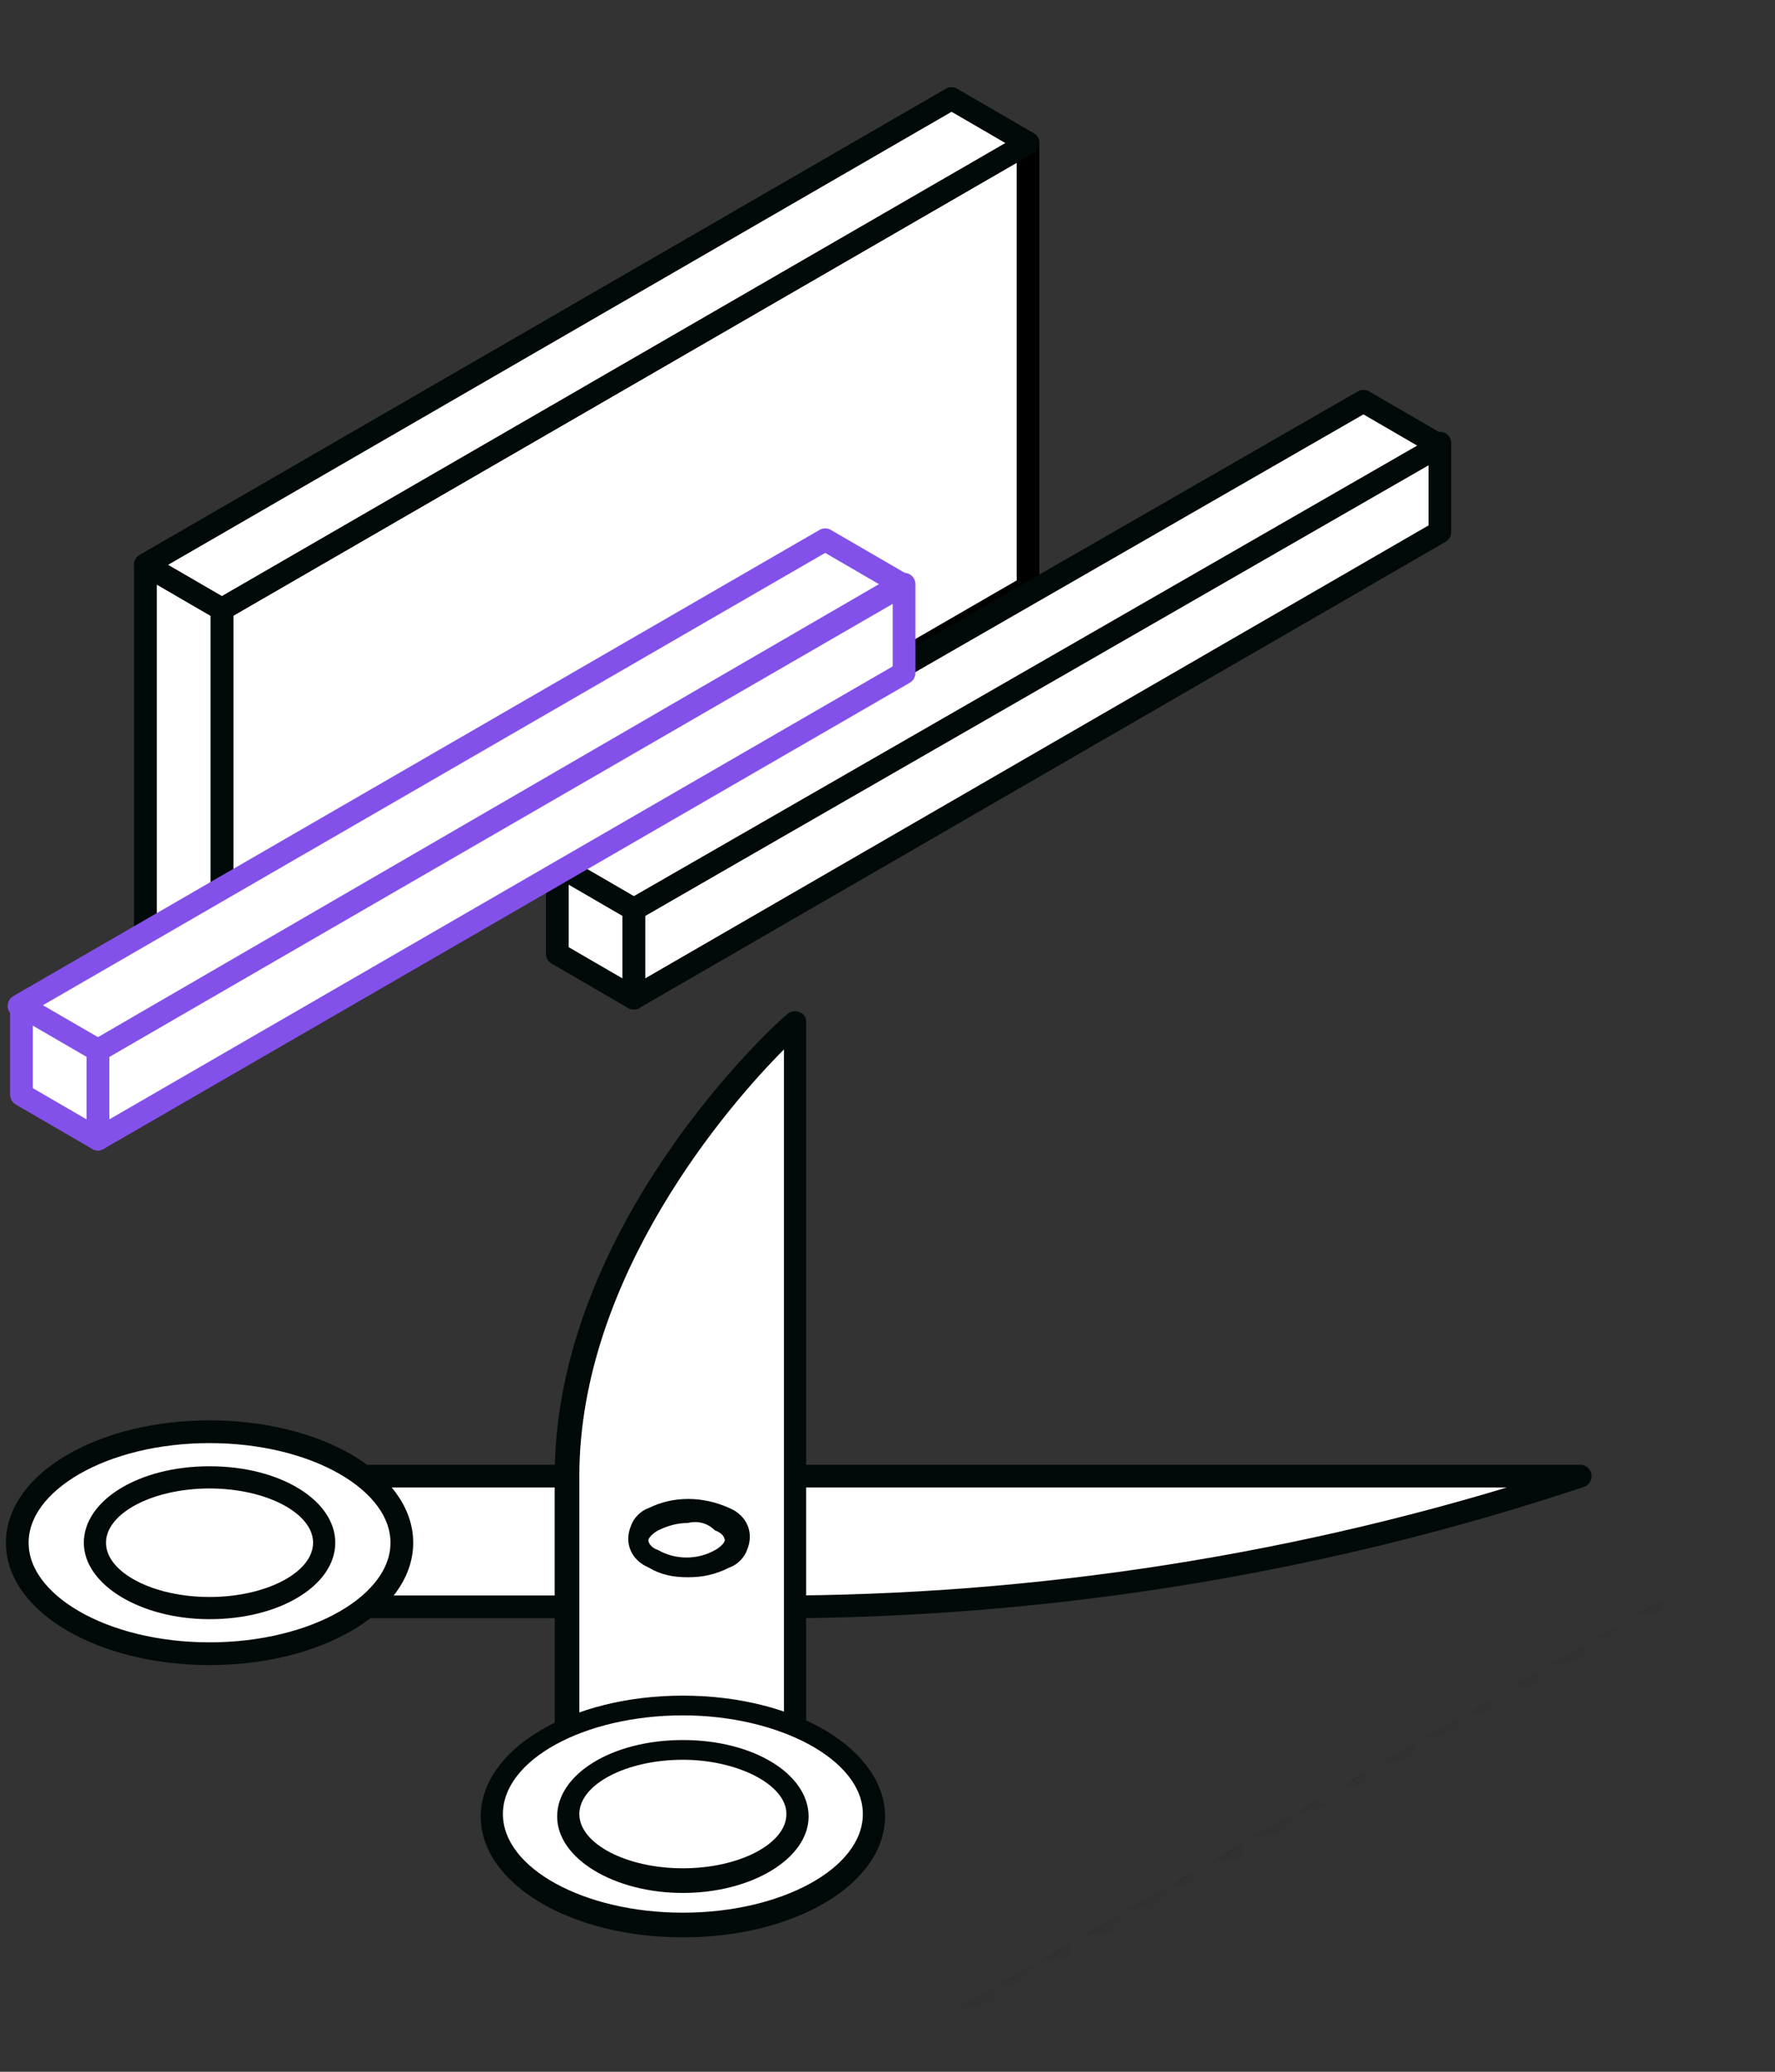 <svg id="eVLv7mNWygR1" xmlns="http://www.w3.org/2000/svg" xmlns:xlink="http://www.w3.org/1999/xlink" viewBox="0 0 72 84" shape-rendering="geometricPrecision" text-rendering="geometricPrecision"><rect x="0" y="0" width="72" height="84" fill="#333333" stroke="none"/><style><![CDATA[#eVLv7mNWygR2_to {animation: eVLv7mNWygR2_to__to 5000ms linear infinite normal forwards}@keyframes eVLv7mNWygR2_to__to { 0% {transform: translate(23.8px,23.35px);animation-timing-function: cubic-bezier(0.445,0.05,0.55,0.95)} 50% {transform: translate(23.8px,25.35px);animation-timing-function: cubic-bezier(0.445,0.05,0.55,0.95)} 100% {transform: translate(23.8px,23.35px)}} #eVLv7mNWygR7_to {animation: eVLv7mNWygR7_to__to 5000ms linear infinite normal forwards}@keyframes eVLv7mNWygR7_to__to { 0% {transform: translate(40.507px,28.369px);animation-timing-function: cubic-bezier(0.445,0.05,0.55,0.95)} 50% {transform: translate(23.8px,38px);animation-timing-function: cubic-bezier(0.445,0.05,0.55,0.95)} 100% {transform: translate(40.507px,28.369px)}} #eVLv7mNWygR8 {animation: eVLv7mNWygR8__m 5000ms linear infinite normal forwards}@keyframes eVLv7mNWygR8__m { 0% {d: path('M9,50.1L9,46.5L41.7,27.6L41.7,31.2L9,50.1Z')} 46% {d: path('M9,50.1L9,46.5L41.7,27.6L41.7,31.2L9,50.1Z');animation-timing-function: cubic-bezier(0.39,0.575,0.565,1)} 54% {d: path('M35.535,34.864L35.535,31.264L41.7,27.6L41.7,31.2L35.535,34.864Z')} 90% {d: path('M35.535,34.864L35.535,31.264L41.7,27.6L41.7,31.2L35.535,34.864Z');animation-timing-function: cubic-bezier(0.39,0.575,0.565,1)} 100% {d: path('M9,50.1L9,46.5L41.7,27.6L41.7,31.2L9,50.1Z')}} #eVLv7mNWygR9 {animation: eVLv7mNWygR9__m 5000ms linear infinite normal forwards}@keyframes eVLv7mNWygR9__m { 0% {d: path('M38.6,25.9L41.7,27.7L9,46.5L5.9,44.7L38.6,25.9Z')} 46% {d: path('M38.6,25.9L41.7,27.7L9,46.5L5.9,44.7L38.6,25.9Z');animation-timing-function: cubic-bezier(0.39,0.575,0.565,1)} 54% {d: path('M38.6,25.9L41.7,27.7L35.476,31.292L32.352,29.51L38.6,25.9Z')} 90% {d: path('M38.6,25.9L41.7,27.7L35.476,31.292L32.352,29.51L38.6,25.9Z');animation-timing-function: cubic-bezier(0.39,0.575,0.565,1)} 100% {d: path('M38.6,25.9L41.7,27.7L9,46.5L5.9,44.7L38.6,25.9Z')}} #eVLv7mNWygR10_to {animation: eVLv7mNWygR10_to__to 5000ms linear infinite normal forwards}@keyframes eVLv7mNWygR10_to__to { 0% {transform: translate(7.45px,47.4px)} 46% {transform: translate(7.45px,47.4px);animation-timing-function: cubic-bezier(0.39,0.575,0.565,1)} 54% {transform: translate(33.758px,32.288px)} 90% {transform: translate(33.758px,32.288px);animation-timing-function: cubic-bezier(0.39,0.575,0.565,1)} 100% {transform: translate(7.45px,47.4px)}} #eVLv7mNWygR11_to {animation: eVLv7mNWygR11_to__to 5000ms linear infinite normal forwards}@keyframes eVLv7mNWygR11_to__to { 0% {transform: translate(18.722px,34.035px);animation-timing-function: cubic-bezier(0.445,0.05,0.55,0.95)} 50% {transform: translate(38.494px,22.585px);animation-timing-function: cubic-bezier(0.445,0.05,0.55,0.95)} 100% {transform: translate(18.722px,34.035px)}} #eVLv7mNWygR12 {animation: eVLv7mNWygR12__m 5000ms linear infinite normal forwards}@keyframes eVLv7mNWygR12__m { 0% {d: path('M23.8,34.4L23.8,30.8L56.5,11.9L56.5,15.5L23.8,34.4Z')} 44% {d: path('M23.8,34.4L23.8,30.8L56.5,11.9L56.5,15.5L23.8,34.4Z');animation-timing-function: cubic-bezier(0.39,0.575,0.565,1)} 54% {d: path('M48.063,20.416L48.063,16.704L56.5,11.9L56.5,15.5L48.063,20.416Z')} 90% {d: path('M48.063,20.416L48.063,16.704L56.5,11.9L56.5,15.5L48.063,20.416Z')} 100% {d: path('M23.8,34.4L23.8,30.8L56.5,11.9L56.5,15.5L23.8,34.4Z')}} #eVLv7mNWygR13 {animation: eVLv7mNWygR13__m 5000ms linear infinite normal forwards}@keyframes eVLv7mNWygR13__m { 0% {d: path('M53.3,10.1L56.4,11.9L23.8,30.8L20.6,29L53.3,10.1Z')} 44% {d: path('M53.3,10.1L56.4,11.9L23.8,30.8L20.6,29L53.3,10.1Z');animation-timing-function: cubic-bezier(0.39,0.575,0.565,1)} 54% {d: path('M53.3,10.1L56.4,11.9L48.16,16.675L44.96,14.875L53.3,10.1Z')} 90% {d: path('M53.3,10.1L56.4,11.9L48.16,16.675L44.96,14.875L53.3,10.1Z')} 100% {d: path('M53.3,10.1L56.4,11.9L23.8,30.8L20.6,29L53.3,10.1Z')}} #eVLv7mNWygR14_to {animation: eVLv7mNWygR14_to__to 5000ms linear infinite normal forwards}@keyframes eVLv7mNWygR14_to__to { 0% {transform: translate(22.25px,31.7px)} 44% {transform: translate(22.25px,31.7px);animation-timing-function: cubic-bezier(0.39,0.575,0.565,1)} 54% {transform: translate(46.492px,17.705px)} 90% {transform: translate(46.492px,17.705px)} 100% {transform: translate(22.25px,31.7px)}} #eVLv7mNWygR16_to {animation: eVLv7mNWygR16_to__to 5000ms linear infinite normal forwards}@keyframes eVLv7mNWygR16_to__to { 0% {transform: translate(53.35px,94.25px);animation-timing-function: cubic-bezier(0.42,0,0.58,1)} 14% {transform: translate(53.35px,50.55px)} 84% {transform: translate(53.35px,50.55px);animation-timing-function: cubic-bezier(0.42,0,0.58,1)} 100% {transform: translate(53.35px,94.25px)}} #eVLv7mNWygR20 {animation-name: eVLv7mNWygR20_s_do, eVLv7mNWygR20_s_da;animation-duration: 5000ms;animation-fill-mode: forwards;animation-timing-function: linear;animation-direction: normal;animation-iteration-count: infinite;}@keyframes eVLv7mNWygR20_s_do { 0% {stroke-dashoffset: 24.42} 6% {stroke-dashoffset: 24.42} 18% {stroke-dashoffset: 0} 84% {stroke-dashoffset: 0;animation-timing-function: cubic-bezier(0.39,0.575,0.565,1)} 94% {stroke-dashoffset: -24.42} 100% {stroke-dashoffset: -24.42}}@keyframes eVLv7mNWygR20_s_da { 0% {stroke-dasharray: 24.42} 6% {stroke-dasharray: 24.42} 18% {stroke-dasharray: 24.42} 84% {stroke-dasharray: 24.42;animation-timing-function: cubic-bezier(0.39,0.575,0.565,1)} 94% {stroke-dasharray: 24.42} 100% {stroke-dasharray: 24.42}} #eVLv7mNWygR21 {animation-name: eVLv7mNWygR21_s_do, eVLv7mNWygR21_s_da;animation-duration: 5000ms;animation-fill-mode: forwards;animation-timing-function: linear;animation-direction: normal;animation-iteration-count: infinite;}@keyframes eVLv7mNWygR21_s_do { 0% {stroke-dashoffset: 24.42} 6% {stroke-dashoffset: 24.42} 18% {stroke-dashoffset: 0} 84% {stroke-dashoffset: 0;animation-timing-function: cubic-bezier(0.39,0.575,0.565,1)} 94% {stroke-dashoffset: -24.42} 100% {stroke-dashoffset: -24.42}}@keyframes eVLv7mNWygR21_s_da { 0% {stroke-dasharray: 24.42} 6% {stroke-dasharray: 24.42} 18% {stroke-dasharray: 24.42} 84% {stroke-dasharray: 24.42;animation-timing-function: cubic-bezier(0.39,0.575,0.565,1)} 94% {stroke-dasharray: 24.42} 100% {stroke-dasharray: 24.42}} #eVLv7mNWygR25_to {animation: eVLv7mNWygR25_to__to 5000ms linear infinite normal forwards}@keyframes eVLv7mNWygR25_to__to { 0% {transform: translate(32.4px,59.775px);animation-timing-function: cubic-bezier(0.445,0.05,0.55,0.95)} 22% {transform: translate(32.4px,58.775px);animation-timing-function: cubic-bezier(0.445,0.05,0.55,0.95)} 50% {transform: translate(32.4px,59.775px);animation-timing-function: cubic-bezier(0.445,0.05,0.55,0.95)} 74% {transform: translate(32.4px,58.775px);animation-timing-function: cubic-bezier(0.445,0.05,0.55,0.95)} 100% {transform: translate(32.4px,59.775px)}} #eVLv7mNWygR26_tr {animation: eVLv7mNWygR26_tr__tr 5000ms linear infinite normal forwards}@keyframes eVLv7mNWygR26_tr__tr { 0% {transform: translate(27.604px,60.721px) rotate(0deg)} 32% {transform: translate(27.604px,60.721px) rotate(0deg)} 38% {transform: translate(27.604px,60.721px) rotate(-10deg);animation-timing-function: cubic-bezier(0.47,0,0.745,0.715)} 44% {transform: translate(27.604px,60.721px) rotate(0deg)} 100% {transform: translate(27.604px,60.721px) rotate(0deg)}} #eVLv7mNWygR37_tr {animation: eVLv7mNWygR37_tr__tr 5000ms linear infinite normal forwards}@keyframes eVLv7mNWygR37_tr__tr { 0% {transform: translate(27.787px,60.721px) rotate(0deg)} 32% {transform: translate(27.787px,60.721px) rotate(0deg)} 38% {transform: translate(27.787px,60.721px) rotate(23deg);animation-timing-function: cubic-bezier(0.47,0,0.745,0.715)} 44% {transform: translate(27.787px,60.721px) rotate(0deg)} 100% {transform: translate(27.787px,60.721px) rotate(0deg)}}]]></style><g id="eVLv7mNWygR2_to" transform="translate(23.8,23.35)"><g transform="translate(-23.8,-23.55)"><path d="M5.9,41.1v-18L38.6,4.2v18L5.9,41.1Z" fill="#fff" stroke="#010a09" stroke-width="0.922" stroke-linecap="round" stroke-linejoin="round"/><path d="M9,42.9v-18L41.7,6v18L9,42.9Z" fill="#fff" stroke="#000" stroke-width="0.922" stroke-linecap="round" stroke-linejoin="round"/><path d="M5.9,23.1L9,24.9v18L5.9,41.1v-18Z" fill="#fff" stroke="#010a09" stroke-width="0.922" stroke-linecap="round" stroke-linejoin="round"/><path d="M38.6,4.2L41.7,6L9,24.9L5.9,23.1L38.6,4.2Z" fill="#fff" stroke="#010a09" stroke-width="0.922" stroke-linecap="round" stroke-linejoin="round"/></g></g><g id="eVLv7mNWygR7_to" transform="translate(40.507,28.369)"><g transform="translate(-23.8,-38)"><path id="eVLv7mNWygR8" d="M9,50.1v-3.6L41.7,27.6v3.6L9,50.1Z" fill="#fff" stroke="#010a09" stroke-width="0.922" stroke-linecap="round" stroke-linejoin="round"/><path id="eVLv7mNWygR9" d="M38.6,25.9l3.1,1.8L9,46.5L5.9,44.7L38.6,25.9Z" fill="#fff" stroke="#010a09" stroke-width="0.922" stroke-linecap="round" stroke-linejoin="round"/><g id="eVLv7mNWygR10_to" transform="translate(7.45,47.4)"><path d="M5.9,44.7L9,46.5v3.6L5.9,48.3v-3.6Z" transform="translate(-7.45,-47.4)" fill="#fff" stroke="#010a09" stroke-width="0.922" stroke-linecap="round" stroke-linejoin="round"/></g></g></g><g id="eVLv7mNWygR11_to" transform="translate(18.722,34.035)"><g transform="translate(-38.55,-22.25)"><path id="eVLv7mNWygR12" d="M23.8,34.4v-3.6L56.5,11.9v3.6L23.8,34.4Z" fill="#fff" stroke="#8351e9" stroke-width="0.922" stroke-linecap="round" stroke-linejoin="round"/><path id="eVLv7mNWygR13" d="M53.3,10.1l3.1,1.8L23.8,30.8L20.6,29L53.3,10.1Z" fill="#fff" stroke="#8351e9" stroke-width="0.922" stroke-linecap="round" stroke-linejoin="round"/><g id="eVLv7mNWygR14_to" transform="translate(22.25,31.7)"><path d="M20.7,29l3.1,1.8v3.6l-3.1-1.8v-3.6Z" transform="translate(-22.25,-31.7)" fill="#fff" stroke="#8351e9" stroke-width="0.922" stroke-linecap="round" stroke-linejoin="round"/></g></g></g><g mask="url(#eVLv7mNWygR22)"><g id="eVLv7mNWygR16_to" transform="translate(53.35,94.25)"><g transform="translate(-53.35,-50.55)"><path d="M38.6,79.8v-37.8L71.3,23.1v37.8L38.6,79.8Z" fill="#fff" stroke="#010a09" stroke-width="0.922" stroke-linecap="round" stroke-linejoin="round"/><path d="M35.4,40.2L38.5,42v37.8L35.4,78v-37.8Z" fill="#fff" stroke="#010a09" stroke-width="0.922" stroke-linecap="round" stroke-linejoin="round"/><path d="M68.1,21.3l3.1,1.8L38.6,42l-3.1-1.8L68.1,21.3Z" fill="#fff" stroke="#010a09" stroke-width="0.922" stroke-linecap="round" stroke-linejoin="round"/><path id="eVLv7mNWygR20" d="M55.8,49.1l1.4.8c.5.3.5,1.2,0,2.1l-5,8.6c-.5.9-1.3,1.3-1.8,1l-2.3-1.3c-.5-.3-.5-1.2,0-2.1l1.7-2.9" fill="none" stroke="#010a09" stroke-width="0.922" stroke-linecap="round" stroke-linejoin="round" stroke-dashoffset="24.42" stroke-dasharray="24.42"/><path id="eVLv7mNWygR21" d="M54,53.5l-1.4-.8c-.5-.3-.5-1.2,0-2.1l5-8.6c.5-.9,1.3-1.3,1.8-1l2.3,1.3c.5.3.5,1.2,0,2.1L60,47.3" fill="none" stroke="#010a09" stroke-width="0.922" stroke-linecap="round" stroke-linejoin="round" stroke-dashoffset="24.42" stroke-dasharray="24.42"/></g></g><mask id="eVLv7mNWygR22" mask-type="alpha"><g><polygon points="34.6,78.2 38.7,80.6 71.8,61.3 71.8,0.5 34.8,0.5" fill="#00ffd4"/></g></mask></g><g id="eVLv7mNWygR25_to" transform="translate(32.4,59.775)"><g transform="translate(-32.4,-58.225)"><g id="eVLv7mNWygR26_tr" transform="translate(27.604,60.721) rotate(0)"><g transform="translate(-27.604,-60.721)"><path d="M8.5,63.6h23.8c10.8-.1,21.6-1.9,31.8-5.3h-31.8-23.9l.1,5.3Z" fill="#fff" stroke="#010a09" stroke-width="0.922" stroke-linecap="round" stroke-linejoin="round"/><ellipse rx="7.8" ry="4.5" transform="translate(8.5 61)" fill="#fff" stroke="#010a09" stroke-width="0.922" stroke-linecap="round" stroke-linejoin="round"/><g><g><g><ellipse rx="4.6" ry="2.7" transform="translate(8.5 61)" fill="#fff"/></g></g><g><g><path d="M8.5,64.1c-2.8,0-5.1-1.4-5.1-3.1s2.2-3.1,5.1-3.1s5.1,1.4,5.1,3.1-2.2,3.1-5.1,3.1Zm0-5.3c-2.3,0-4.2,1-4.2,2.2s1.9,2.2,4.2,2.2s4.2-1,4.2-2.2-1.9-2.2-4.2-2.2Z" fill="#010a09"/></g></g></g></g></g><g mask="url(#eVLv7mNWygR63)"><g id="eVLv7mNWygR37_tr" transform="translate(27.787,60.721) rotate(0)"><g transform="translate(-27.787,-60.721)"><g><g><g><path d="M32.3,72.1v-32.2c0,0-9.2,8.2-9.2,18.4v13.7" fill="#fff"/></g></g><g><g><path d="M32.3,72.6c-.3,0-.5-.2-.5-.5v-31.1c-2.2,2.2-8.3,9.2-8.3,17.3v13.7c0,.3-.2.5-.5.5s-.5-.2-.5-.5v-13.7c0-10.2,9-18.4,9.4-18.7.2-.2.5-.2.7,0c.1.1.1.2.1.3v32.2c.1.2-.1.5-.4.5c0,0,0,0,0,0Z" fill="#010a09"/></g></g></g><g><g><g><ellipse rx="7.8" ry="4.5" transform="translate(27.7 72)" fill="#fff"/></g></g><g><g><path d="M27.7,77c-4.6,0-8.2-2.2-8.2-4.9s3.6-4.9,8.2-4.9s8.2,2.2,8.2,4.9-3.6,4.9-8.2,4.9Zm0-9c-4,0-7.3,1.8-7.3,4s3.3,4,7.3,4s7.3-1.8,7.3-4-3.4-4-7.3-4Z" fill="#010a09"/></g></g></g><g><g><g><ellipse rx="4.6" ry="2.7" transform="translate(27.7 72)" fill="#fff"/></g></g><g><g><path d="M27.7,75.2c-2.8,0-5.1-1.4-5.1-3.1s2.2-3.1,5.1-3.1s5.1,1.4,5.1,3.1-2.3,3.1-5.1,3.1Zm0-5.4c-2.3,0-4.2,1-4.2,2.2s1.9,2.2,4.2,2.2s4.2-1,4.2-2.2-2-2.2-4.2-2.2v0Z" fill="#010a09"/></g></g></g><g><g><g><path d="M27.9,62.4c-.6,0-1.1-.1-1.6-.4-.7-.3-1-1-.7-1.7.1-.3.4-.6.7-.7c1-.5,2.2-.5,3.3,0c.7.3,1,1,.7,1.7-.1.3-.4.6-.7.7-.6.3-1.1.4-1.7.4v0Zm0-2.2c-.4,0-.8.1-1.2.3-.2.1-.4.3-.4.4s.1.3.4.4c.7.4,1.6.4,2.3,0c.2-.1.4-.3.4-.4s-.1-.3-.4-.4c-.3-.3-.7-.4-1.1-.3Z" fill="#010a09"/></g></g></g></g></g><mask id="eVLv7mNWygR63" mask-type="alpha"><g><g transform="translate(0 0)"><polygon points="35,78.1 38.7,80.6 -0.1,89.7 -0.1,3.5 35,0.5" fill="#00ffd4"/><path d="M34.647,65.66q6.311.183,5.671,5.488t-6.768,6.311q1.006-11.798,1.098-11.798Z" transform="translate(0 0)" fill="#3f5787" stroke-width="0.5"/></g></g></mask></g></g></g></svg>